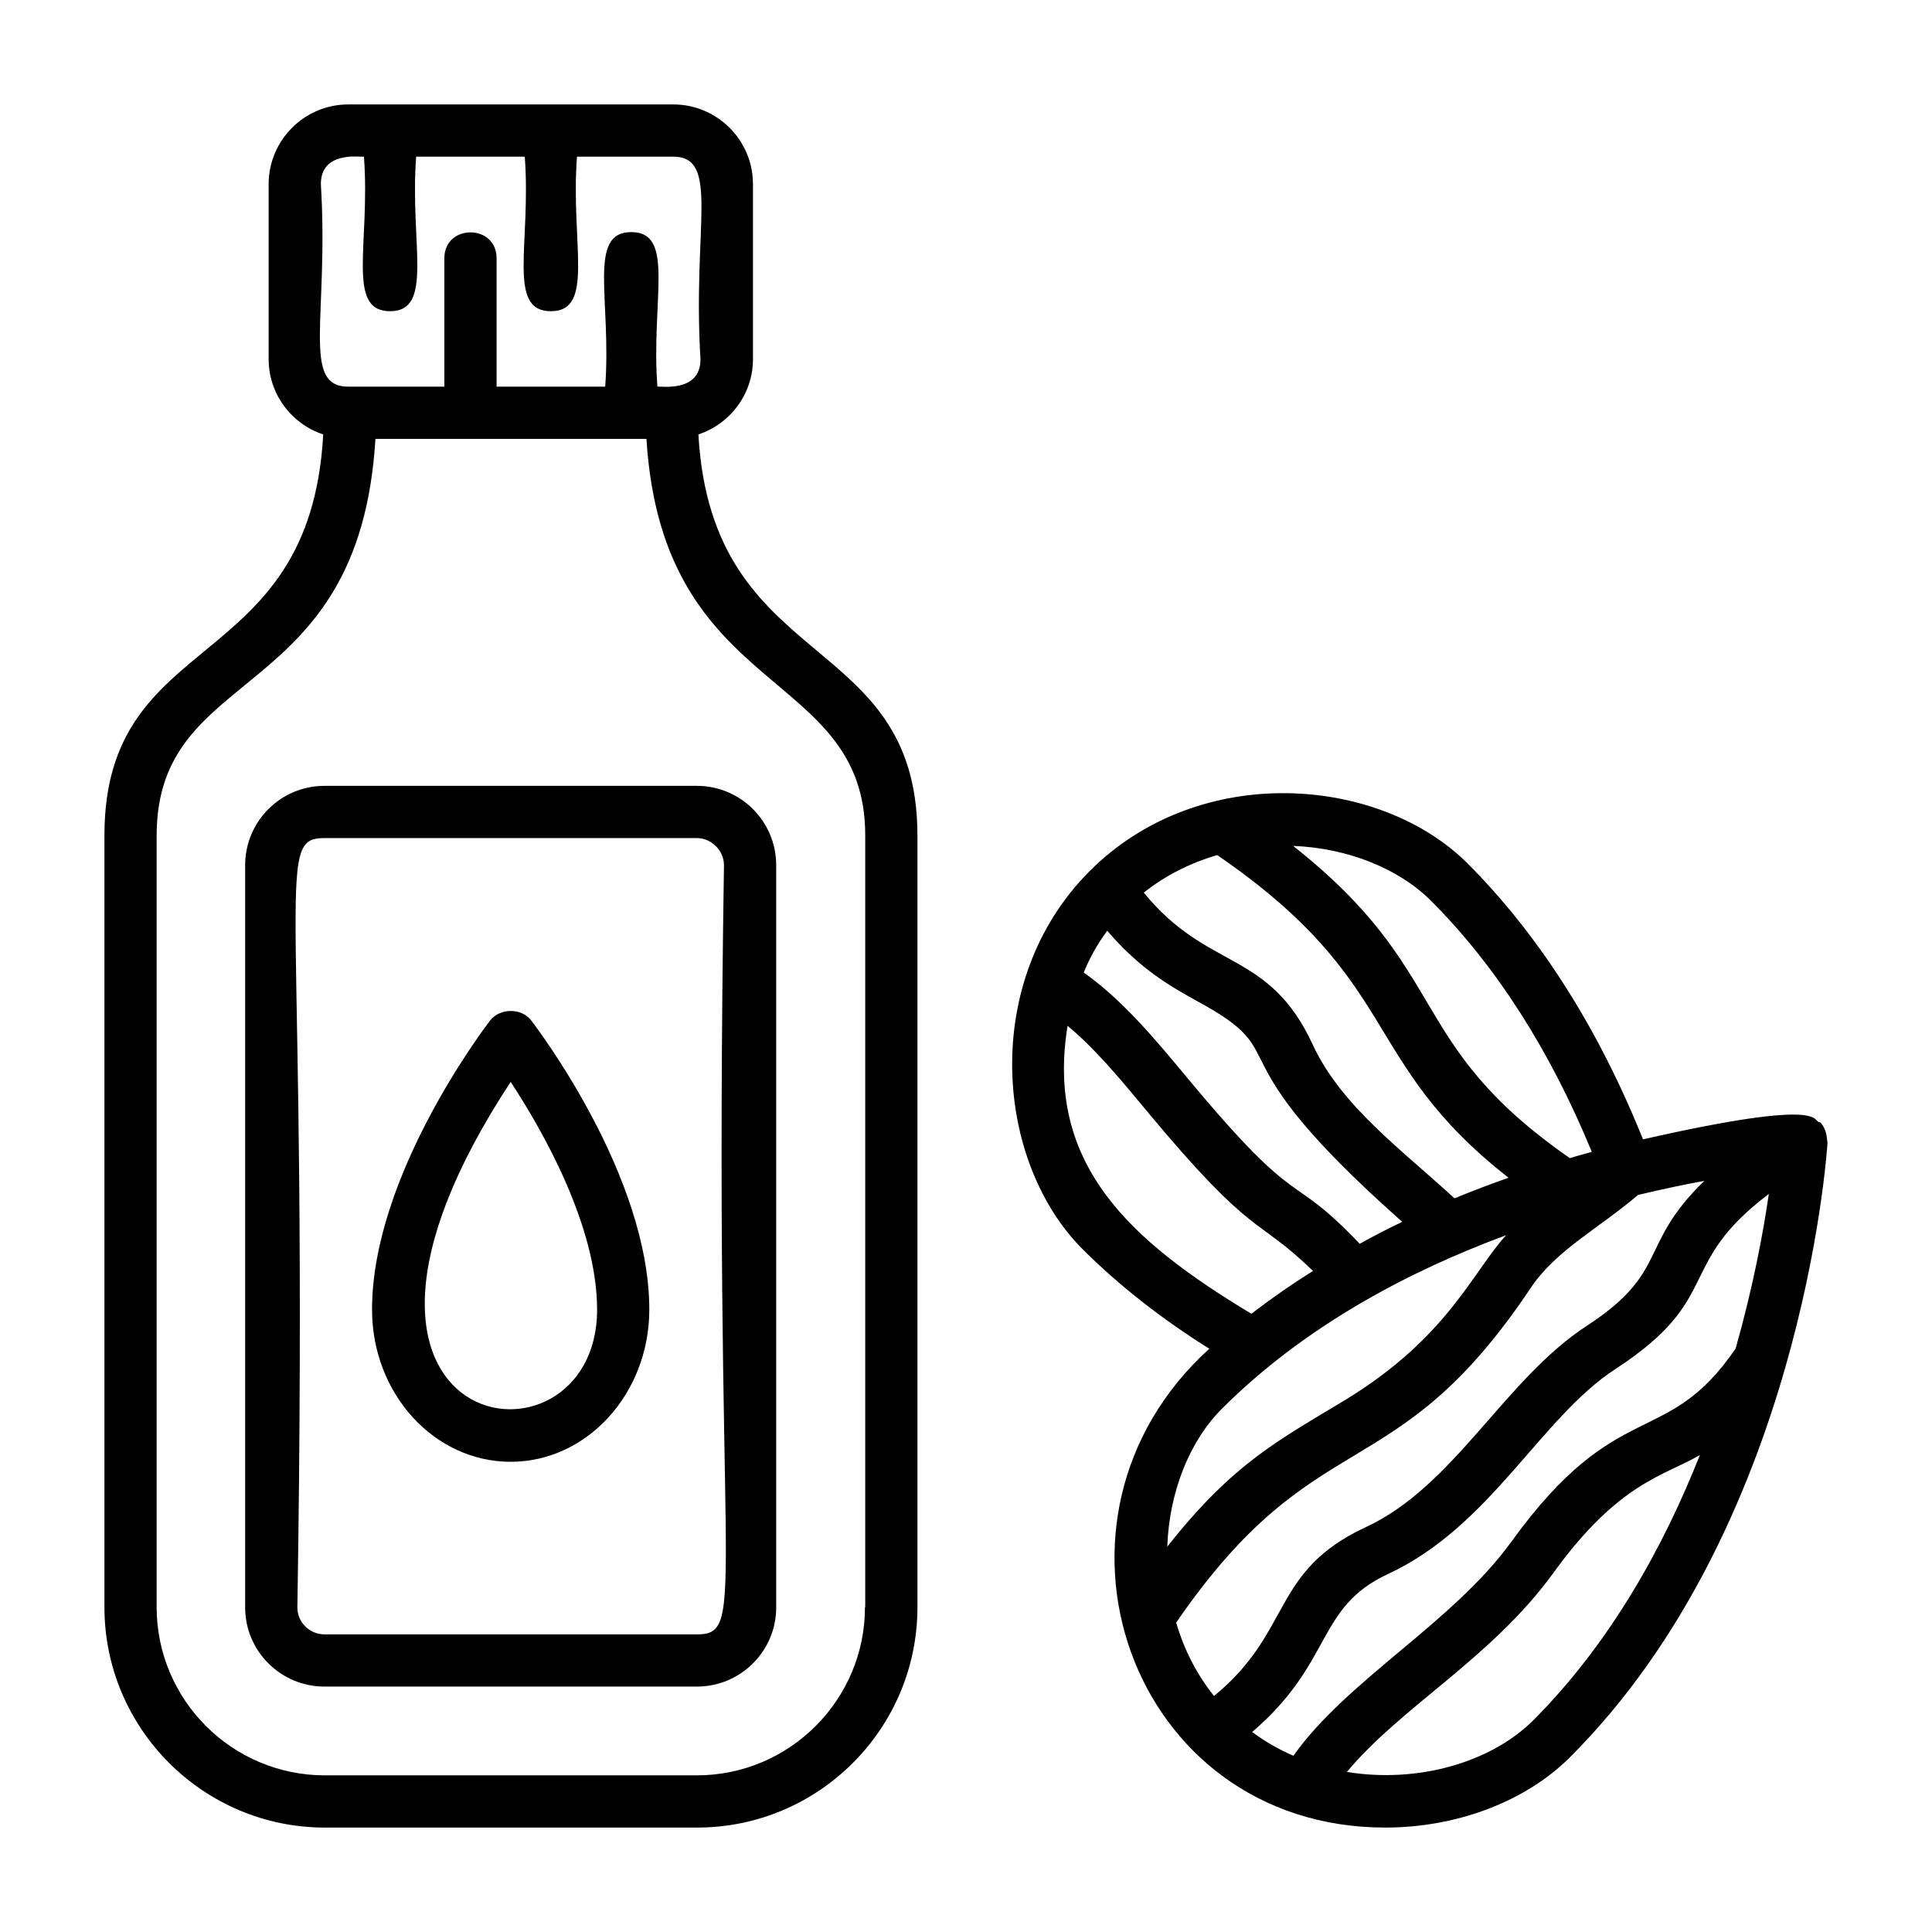 <?xml version="1.0" encoding="UTF-8"?>
<svg xmlns="http://www.w3.org/2000/svg" id="Layer_1" viewBox="0 0 74 74">
  <g>
    <path d="m69.71 42.98c-.34.03.52-1-6.78.66-1.71-4.26-3.97-7.81-6.71-10.56-3.35-3.35-10.25-3.94-14.48.28-4.21 4.22-3.62 11.13-.28 14.48 1.4 1.4 3.04 2.68 4.86 3.82-7.18 6.5-3.08 18.34 6.74 18.34 2.73 0 5.37-.99 7.08-2.7 8.82-8.82 9.82-22.95 9.86-23.55-.04-.09.01-.46-.29-.77zm-14.91-8.49c2.5 2.5 4.57 5.74 6.17 9.63-.28.08-.56.15-.84.24-6.36-4.42-4.45-7.1-10.6-11.96 2.05.08 4.01.84 5.27 2.09zm-8.18-1.74c7.17 4.92 5.39 7.84 11.16 12.36-.68.24-1.37.5-2.07.79-1.99-1.84-4.34-3.53-5.43-5.89-1.69-3.65-4.01-2.8-6.47-5.82.84-.67 1.8-1.14 2.81-1.44zm-4.21 2.9c1.28 1.5 2.48 2.16 3.47 2.71 3.93 2.14.29 1.76 7.83 8.44-.55.26-1.09.54-1.63.84-2.79-2.93-2.17-1.02-6.6-6.35-1.27-1.53-2.49-2.99-3.97-4.04.23-.57.53-1.1.9-1.6zm-1.52 3.64c1.06.88 2.03 2.05 3.04 3.27 4.14 4.98 4.16 3.98 6.36 6.12-.8.5-1.59 1.05-2.36 1.64-4.65-2.8-7.9-5.72-7.04-11.03zm5.91 14.67c3.17-3.17 7.16-5.27 10.89-6.65-1.3 1.42-2.23 3.9-6.13 6.29-2.57 1.56-4.3 2.41-6.85 5.64.07-2.07.84-4.03 2.09-5.28zm-.3 11c-.66-.82-1.15-1.78-1.45-2.81 5.39-7.85 8.35-4.99 13.58-12.82.96-1.44 2.61-2.28 4.11-3.56.92-.22 1.77-.4 2.54-.54-2.56 2.48-1.32 3.48-4.5 5.55-3.16 2.06-5.07 6.14-8.46 7.71-3.65 1.69-2.8 4-5.82 6.47zm12.23.93c-1.64 1.63-4.44 2.42-7.14 1.98 2.08-2.51 5.54-4.35 7.92-7.64 2.52-3.48 4.25-3.7 5.6-4.5-1.39 3.51-3.42 7.19-6.38 10.16zm7.75-14.24c-2.66 3.9-4.5 1.74-8.59 7.4-2.25 3.11-6.28 5.28-8.35 8.2-.55-.24-1.08-.54-1.58-.91 3.12-2.67 2.44-4.77 5.2-6.05 3.93-1.82 5.84-5.98 8.71-7.85 4.19-2.73 2.25-3.96 5.88-6.71-.21 1.46-.6 3.55-1.27 5.92z"></path>
    <path d="m26.75 16.64c1.21-.4 2.09-1.54 2.09-2.88v-6.71c0-1.68-1.37-3.05-3.05-3.05h-12.45c-1.68 0-3.05 1.37-3.05 3.05v6.71c0 1.34.88 2.48 2.09 2.88-.51 9.29-8.38 7.35-8.38 15.36v29.56c0 4.65 3.79 8.44 8.44 8.44h14.26c4.65 0 8.44-3.78 8.44-8.44v-29.56c-.01-7.91-7.87-6.18-8.39-15.36zm-14.46-9.59c0-1.3 1.55-1.02 1.65-1.05.25 3.33-.7 5.92 1 5.92s.75-2.6 1-5.92h4.16c.25 3.33-.7 5.92 1 5.92s.75-2.6 1-5.92h3.68c1.81 0 .74 2.66 1.05 7.76 0 1.3-1.55 1.02-1.65 1.05-.25-3.33.7-5.92-1-5.92s-.75 2.6-1 5.92h-4.16v-4.92c0-1.32-2-1.32-2 0v4.92h-3.68c-1.81 0-.74-2.66-1.05-7.76zm20.84 54.51c0 3.55-2.89 6.44-6.44 6.44h-14.25c-3.55 0-6.44-2.89-6.44-6.44v-29.56c0-6.63 7.76-4.93 8.38-15.19h10.38c.62 10.01 8.38 8.72 8.38 15.19v29.56z"></path>
    <path d="m26.69 30.1h-14.26c-1.68 0-3.04 1.36-3.04 3.04v28.43c0 1.67 1.36 3.03 3.04 3.03h14.26c1.68 0 3.04-1.36 3.04-3.03v-28.43c0-1.68-1.36-3.04-3.04-3.04zm0 32.5h-14.26c-.57 0-1.04-.46-1.04-1.03.45-27.72-.96-29.47 1.04-29.47h14.26c.56 0 1.04.48 1.04 1.04-.44 27.82.96 29.46-1.04 29.46z"></path>
    <path d="m18.77 39.09c-.18.24-4.52 5.92-4.52 11.07 0 3.22 2.38 5.83 5.31 5.83s5.31-2.62 5.31-5.83c0-5.16-4.34-10.83-4.52-11.07-.37-.49-1.2-.49-1.58 0zm.79 2.35c1.19 1.81 3.31 5.49 3.31 8.72.01 6.75-12.31 4.97-3.31-8.72z"></path>
  </g>
</svg>
